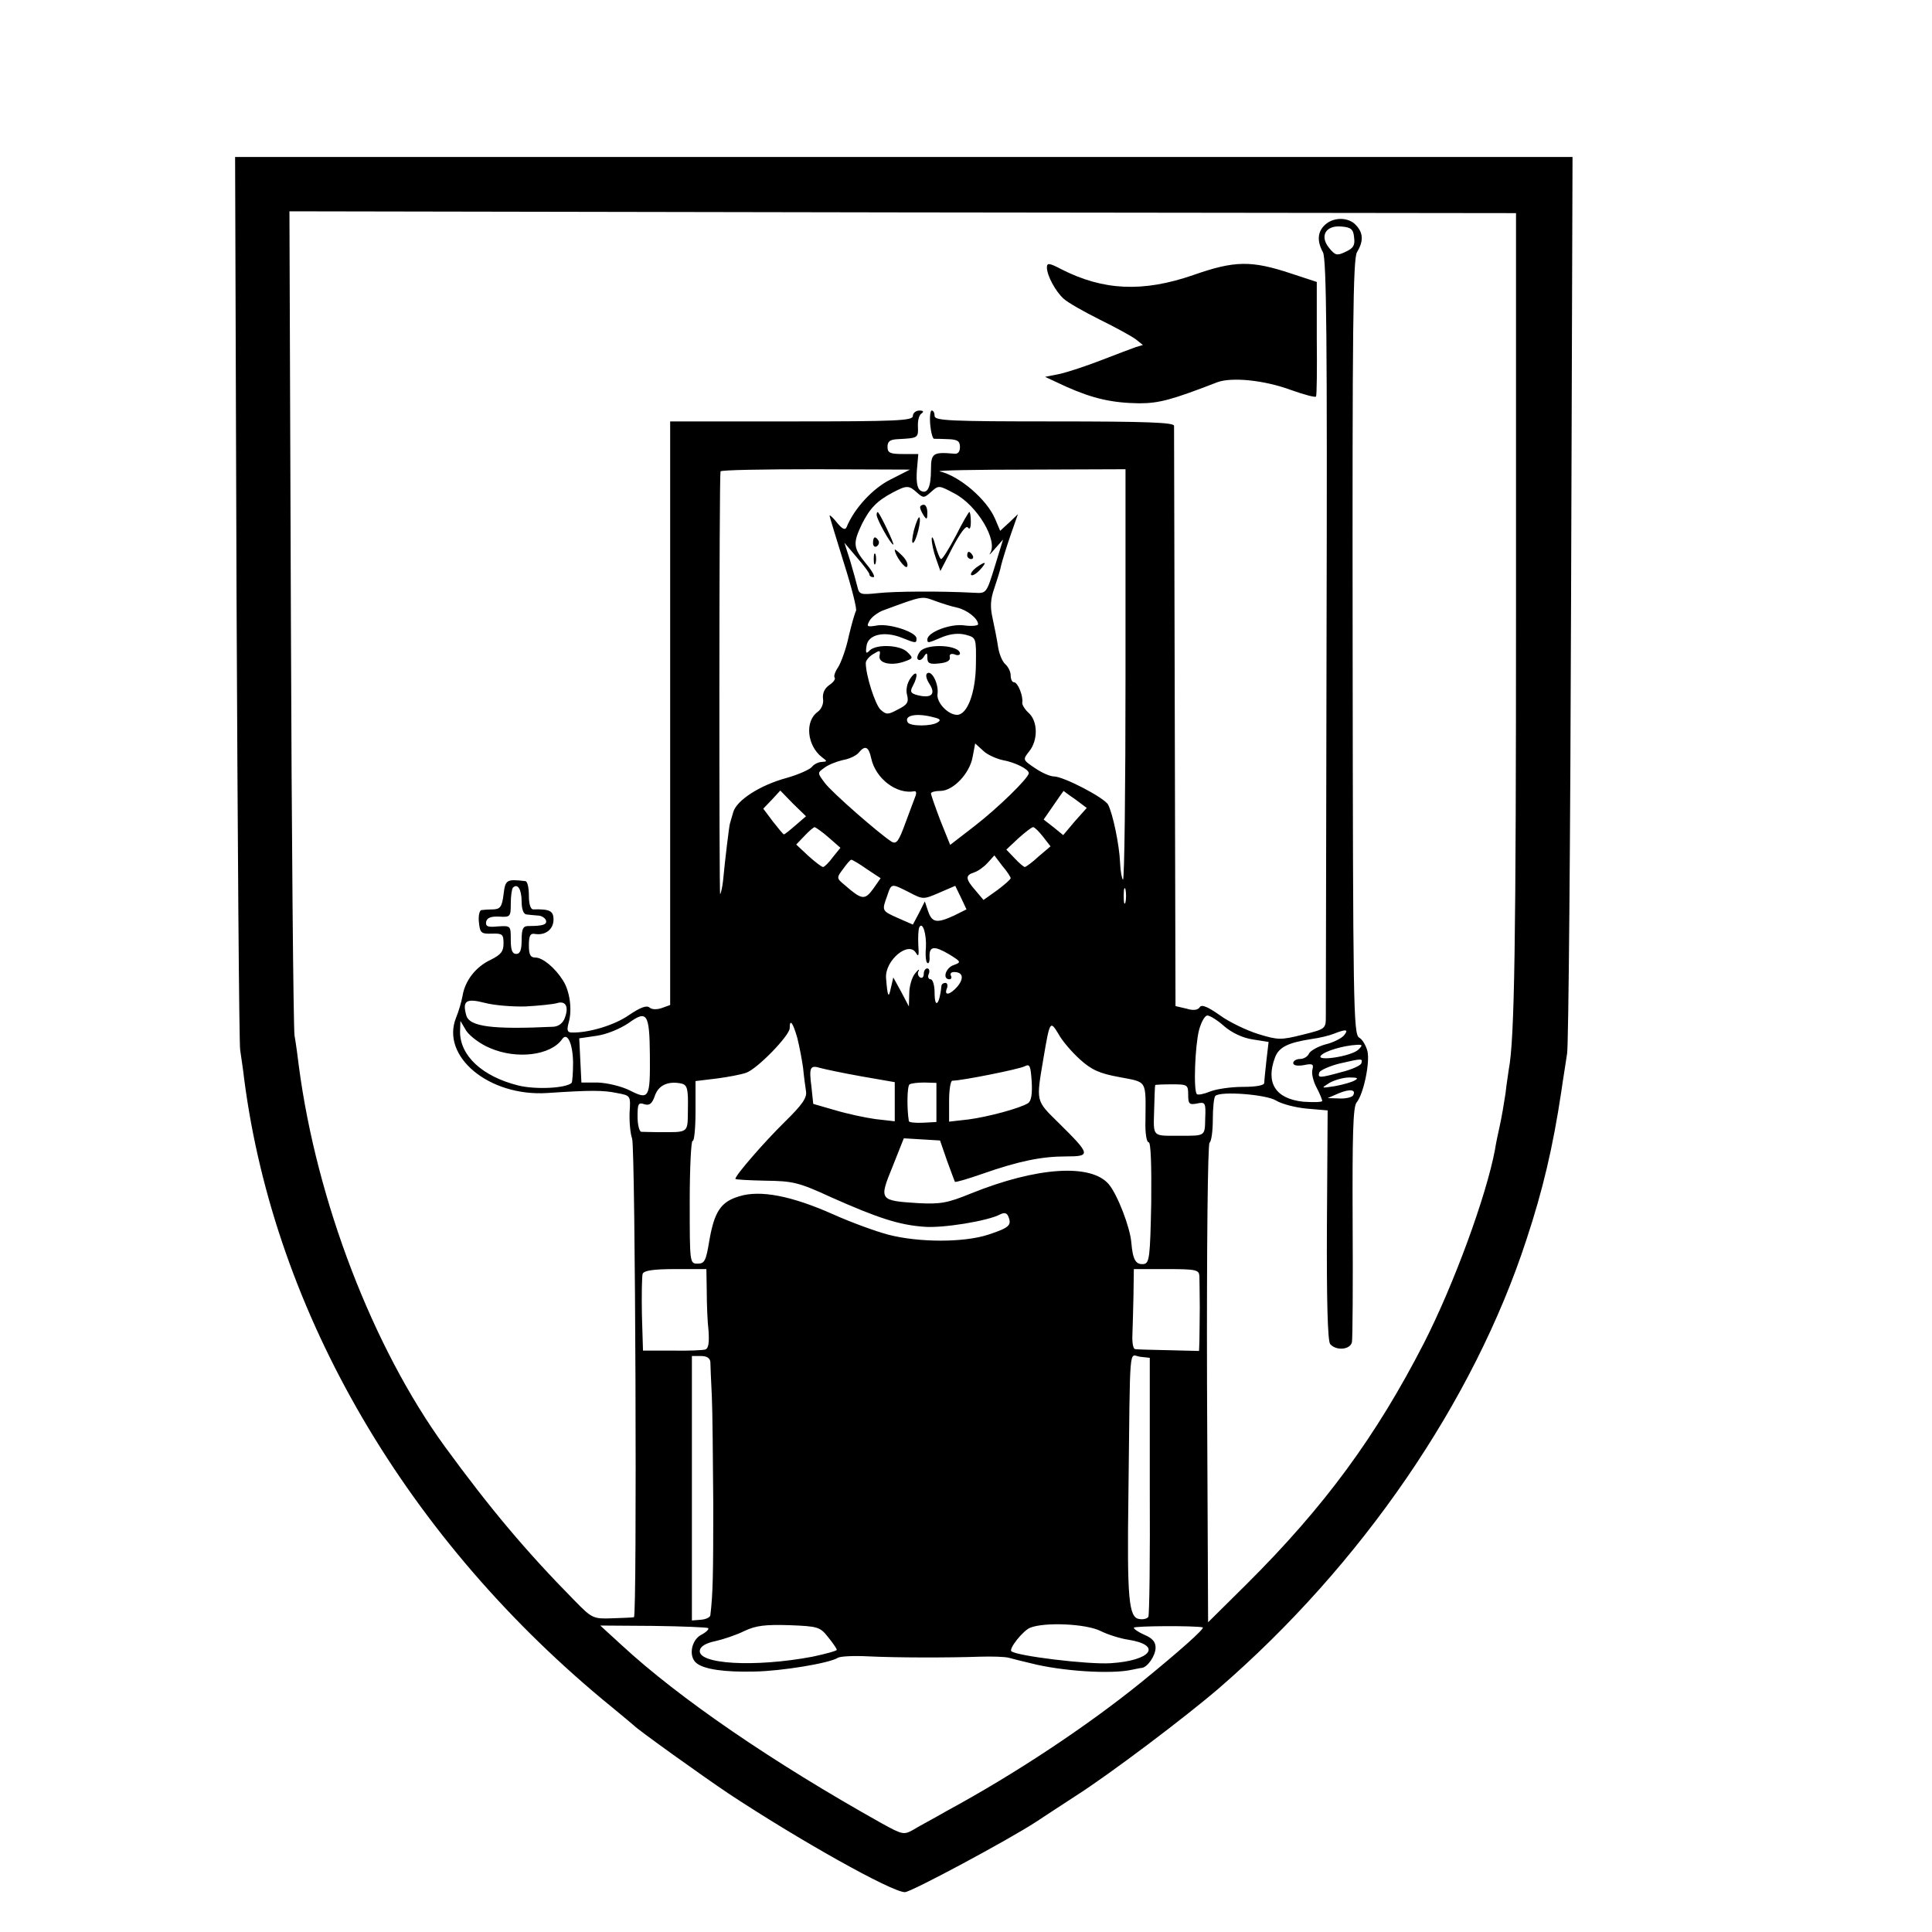 <?xml version="1.0" standalone="no"?>
<!DOCTYPE svg PUBLIC "-//W3C//DTD SVG 20010904//EN"
 "http://www.w3.org/TR/2001/REC-SVG-20010904/DTD/svg10.dtd">
<svg version="1.0" xmlns="http://www.w3.org/2000/svg"
 width="16pt" height="16pt" viewBox="0 0 16 16"
 preserveAspectRatio="xMidYMid meet">
<g transform="translate(0,16) scale(0.003,-0.003)"
fill="#000000" stroke="none">
<path d="M653 3683 c3 -670 7 -1231 10 -1248 2 -16 8 -52 11 -80 84 -648 451
-1275 1016 -1735 30 -25 57 -47 60 -50 11 -12 190 -140 260 -187 195 -129 452
-273 488 -273 17 0 287 145 362 194 19 13 69 45 110 72 94 60 302 217 395 297
393 340 703 791 849 1239 45 136 73 255 96 408 5 36 13 83 16 105 4 22 9 588
11 1258 l4 1217 -1846 0 -1846 0 4 -1217z m3532 -23 c0 -932 -4 -1196 -20
-1279 -1 -9 -6 -38 -9 -66 -4 -27 -11 -68 -16 -90 -5 -22 -11 -51 -13 -65 -24
-128 -113 -371 -196 -534 -133 -259 -275 -452 -490 -666 l-106 -105 -3 659
c-1 377 2 662 7 665 5 3 9 32 9 64 0 32 3 61 7 65 14 14 142 4 168 -13 15 -9
52 -19 84 -22 l58 -5 -2 -317 c-1 -206 2 -320 9 -328 16 -19 55 -16 60 5 2 9
3 159 2 332 -1 239 1 319 11 330 19 23 37 109 30 141 -4 16 -14 33 -23 38 -16
9 -17 91 -18 1078 -1 883 1 1072 12 1090 18 30 18 53 -3 75 -20 22 -61 23 -85
1 -21 -19 -23 -45 -6 -76 10 -17 12 -257 10 -1047 -1 -564 -2 -1041 -2 -1061
0 -36 0 -36 -64 -52 -60 -15 -68 -15 -123 2 -32 10 -80 33 -106 52 -34 24 -50
30 -55 22 -5 -8 -18 -10 -37 -4 l-30 7 -2 795 c-1 437 -2 800 -2 807 -1 9 -74
12 -331 12 -287 0 -330 2 -330 15 0 8 -3 15 -8 15 -4 0 -6 -18 -4 -40 2 -21 7
-39 11 -38 3 0 21 0 39 -1 25 -1 32 -5 32 -22 0 -13 -6 -20 -17 -18 -57 5 -63
1 -63 -43 0 -51 -10 -70 -29 -59 -9 6 -12 24 -10 55 l4 46 -42 0 c-36 0 -43 3
-43 20 0 15 7 20 28 21 56 3 57 3 56 34 -1 17 3 33 10 37 7 5 5 8 -6 8 -10 0
-18 -7 -18 -15 0 -13 -44 -15 -335 -15 l-335 0 0 -805 0 -806 -22 -8 c-14 -5
-28 -5 -35 1 -8 7 -26 0 -57 -21 -40 -28 -111 -49 -157 -48 -13 0 -15 6 -9 28
10 35 3 87 -16 116 -22 35 -56 63 -76 63 -14 0 -18 8 -18 34 0 27 4 34 18 31
28 -4 50 13 50 40 0 24 -11 29 -55 28 -8 -1 -13 13 -13 38 0 22 -4 40 -10 40
-52 6 -55 4 -60 -37 -4 -33 -9 -40 -27 -41 -13 0 -28 -1 -34 -2 -5 0 -9 -16
-7 -33 3 -30 6 -33 36 -32 29 1 32 -2 32 -27 0 -22 -7 -31 -35 -45 -41 -19
-71 -57 -78 -99 -3 -17 -11 -44 -18 -61 -43 -107 91 -218 251 -208 120 8 155
8 193 0 38 -7 38 -7 35 -54 -1 -26 2 -58 7 -72 9 -26 14 -1319 5 -1321 -3 -1
-30 -2 -60 -3 -53 -2 -56 0 -104 49 -135 137 -233 254 -358 425 -199 274 -354
678 -403 1050 -3 25 -8 63 -12 85 -3 22 -8 543 -10 1157 l-4 1118 1693 -3
1693 -2 0 -1085z m-447 1018 c3 -22 -2 -30 -24 -40 -23 -11 -28 -10 -45 11
-27 33 -9 63 34 59 27 -2 33 -8 35 -30z m-1279 -668 c-49 -24 -101 -80 -122
-132 -4 -9 -12 -5 -26 12 -11 14 -21 23 -21 20 0 -3 18 -61 39 -129 22 -69 37
-129 34 -134 -3 -5 -12 -36 -20 -70 -7 -34 -21 -72 -29 -85 -9 -13 -13 -26
-10 -29 3 -4 -3 -13 -15 -21 -13 -9 -19 -23 -17 -38 2 -13 -4 -28 -15 -36 -36
-26 -29 -93 12 -125 15 -11 15 -12 0 -13 -9 0 -22 -6 -28 -14 -6 -7 -37 -21
-69 -30 -74 -20 -139 -62 -148 -95 -4 -14 -8 -28 -9 -31 -2 -5 -14 -104 -19
-158 -2 -18 -6 -35 -8 -37 -3 -4 -3 1149 1 1167 0 4 119 6 262 6 l261 -1 -53
-27z m648 -541 c0 -312 -3 -566 -7 -564 -3 2 -7 23 -8 47 -2 49 -20 135 -33
160 -10 19 -123 78 -150 78 -10 0 -33 10 -52 23 -34 23 -34 23 -16 46 25 31
24 83 -1 106 -11 10 -19 23 -18 29 3 17 -12 56 -23 56 -5 0 -9 8 -9 19 0 10
-7 24 -15 31 -8 7 -17 28 -20 49 -3 20 -10 55 -15 78 -7 31 -6 52 5 83 8 24
17 52 19 64 3 12 14 48 25 80 l21 60 -24 -23 -25 -23 -14 33 c-23 54 -99 119
-153 131 -10 3 101 5 247 5 l266 1 0 -569z m-575 504 c17 -15 19 -15 39 3 20
18 21 18 64 -5 63 -33 121 -131 98 -165 -4 -7 2 -1 14 13 l22 25 -23 -75 c-23
-74 -23 -74 -57 -72 -94 5 -220 4 -265 -1 -48 -5 -52 -4 -57 17 -3 12 -12 45
-20 72 l-16 50 34 -40 c19 -22 35 -43 35 -47 0 -5 5 -8 11 -8 6 0 -3 17 -20
37 -36 44 -37 56 -12 109 22 44 42 65 86 88 38 20 44 20 67 -1z m110 -317 c27
-6 58 -30 58 -46 0 -4 -18 -6 -39 -3 -38 5 -101 -19 -101 -39 0 -11 2 -10 42
7 23 9 45 11 64 6 29 -8 29 -8 28 -83 -1 -78 -24 -138 -52 -138 -25 0 -57 34
-54 57 4 27 -15 66 -28 58 -6 -4 -3 -16 6 -30 18 -28 5 -40 -32 -31 -20 5 -23
10 -14 26 16 30 12 47 -6 22 -10 -14 -14 -33 -10 -47 5 -20 1 -27 -25 -40 -28
-15 -32 -15 -48 -1 -15 14 -41 95 -41 129 0 7 9 18 21 25 18 11 20 11 17 -5
-4 -21 34 -29 71 -15 22 8 22 9 6 25 -19 20 -85 23 -104 5 -10 -11 -12 -8 -9
12 4 32 49 42 97 23 40 -16 41 -16 41 -2 0 17 -72 41 -107 36 -29 -5 -32 -4
-23 12 5 10 22 23 37 29 111 41 107 40 143 27 19 -7 47 -16 62 -19z m-64 -303
c18 -4 20 -8 10 -14 -17 -11 -75 -11 -82 0 -12 20 25 27 72 14z m190 -118 c34
-6 72 -25 72 -36 0 -13 -86 -97 -151 -147 l-66 -51 -27 67 c-14 37 -26 71 -26
75 0 4 12 7 26 7 35 0 81 48 89 94 l7 37 22 -20 c11 -11 36 -22 54 -26z m-363
5 c12 -56 70 -100 119 -91 5 1 6 -4 4 -11 -3 -7 -15 -41 -28 -75 -19 -52 -25
-61 -39 -53 -33 21 -165 136 -184 162 -21 28 -21 28 -1 42 10 8 33 17 50 21
18 3 37 12 44 20 18 22 28 18 35 -15z m-209 -185 c-16 -14 -30 -25 -32 -25 -2
0 -15 16 -30 35 l-27 36 24 25 23 25 35 -36 36 -35 -29 -25z m772 72 l32 -24
-33 -37 -32 -38 -27 22 -27 21 27 39 c15 22 27 39 28 40 0 0 14 -11 32 -23z
m-680 -106 l32 -28 -21 -26 c-11 -15 -23 -27 -27 -27 -4 0 -22 14 -41 31 l-33
31 23 24 c12 13 25 24 28 24 3 -1 21 -13 39 -29z m591 3 l21 -27 -33 -28 c-17
-16 -35 -29 -38 -29 -3 0 -16 11 -28 24 l-23 24 33 31 c19 17 37 31 41 31 4 0
16 -12 27 -26z m-89 -115 c0 -3 -17 -18 -37 -33 l-38 -27 -22 26 c-28 32 -29
42 -4 50 10 3 27 15 37 26 l19 21 22 -29 c13 -15 23 -31 23 -34z m-397 25 l38
-25 -21 -30 c-23 -31 -31 -30 -78 11 -23 19 -23 20 -5 44 10 14 20 26 23 26 3
0 22 -11 43 -26z m-953 -90 c0 -20 5 -34 13 -35 6 -1 21 -2 31 -3 11 0 21 -7
23 -13 4 -12 -8 -16 -49 -16 -14 0 -18 -8 -18 -38 0 -28 -4 -39 -15 -39 -11 0
-15 11 -15 39 0 39 0 39 -35 37 -29 -3 -35 0 -33 13 3 11 13 15 36 14 31 -2
32 0 32 36 0 21 3 41 6 44 13 13 24 -5 24 -39z m1070 26 c38 -20 39 -20 83 -1
l44 19 16 -33 15 -32 -34 -17 c-48 -22 -61 -20 -72 12 l-9 27 -16 -32 -17 -32
-41 18 c-45 20 -45 20 -30 61 12 36 11 35 61 10z m597 -27 c-3 -10 -5 -2 -5
17 0 19 2 27 5 18 2 -10 2 -26 0 -35z m-551 -126 c-2 -21 0 -40 4 -42 4 -3 7
5 6 17 -1 30 13 31 54 7 34 -21 34 -22 12 -30 -22 -8 -31 -39 -11 -39 5 0 7 5
4 10 -3 6 1 10 9 10 24 0 28 -17 9 -40 -20 -23 -38 -27 -29 -5 3 8 1 15 -4 15
-6 0 -10 -3 -11 -7 -5 -53 -19 -67 -19 -20 0 20 -5 37 -11 37 -6 0 -9 7 -5 15
3 8 1 15 -4 15 -6 0 -10 -7 -10 -16 0 -8 -5 -12 -10 -9 -6 4 -8 12 -4 18 3 7
-2 3 -10 -7 -9 -11 -16 -36 -16 -55 l-1 -36 -21 40 -22 40 -7 -30 c-6 -29 -9
-23 -13 28 -4 49 63 105 83 69 7 -12 8 -5 6 23 -1 22 0 44 3 49 9 16 20 -19
18 -57z m-1105 -162 c36 2 75 6 86 9 25 8 34 -10 22 -41 -5 -14 -17 -23 -31
-24 -169 -8 -233 0 -241 32 -11 40 0 47 51 34 26 -7 77 -11 113 -10z m343
-134 c1 -119 -2 -125 -55 -98 -24 12 -63 21 -89 22 l-45 0 -3 61 -3 61 48 7
c28 4 64 19 88 35 51 37 58 27 59 -88z m1586 79 c21 -18 51 -32 78 -36 l44 -7
-6 -51 c-3 -28 -6 -56 -6 -62 0 -7 -23 -11 -59 -11 -33 0 -74 -6 -91 -13 -17
-7 -33 -10 -36 -7 -10 9 -5 135 6 177 6 22 16 40 23 40 7 0 28 -13 47 -30z
m-2027 -60 c74 -32 168 -20 199 25 14 20 29 -12 30 -64 0 -29 -2 -54 -4 -57
-16 -15 -100 -19 -148 -7 -99 25 -160 82 -160 148 l1 30 16 -27 c10 -15 39
-37 66 -48z m848 28 c6 -24 13 -61 16 -83 2 -22 6 -51 8 -64 3 -18 -10 -37
-59 -85 -56 -55 -136 -147 -136 -157 0 -2 37 -4 83 -5 75 -1 91 -4 182 -46
128 -57 187 -76 254 -81 52 -5 179 16 212 34 12 6 19 4 23 -7 9 -23 2 -30 -56
-49 -67 -22 -191 -22 -276 0 -34 9 -103 34 -154 57 -113 50 -199 67 -257 49
-51 -15 -69 -42 -83 -123 -9 -55 -13 -63 -32 -63 -22 0 -22 1 -22 172 0 94 4
169 8 167 4 -3 8 33 8 80 l0 85 58 7 c31 4 68 11 82 16 31 11 120 103 120 123
0 28 9 15 21 -27z m780 -59 c32 -29 54 -39 109 -49 78 -15 73 -6 72 -122 -1
-32 3 -58 9 -58 6 0 8 -64 7 -167 -3 -149 -5 -166 -20 -169 -23 -3 -31 12 -35
60 -4 43 -38 131 -62 160 -49 58 -199 48 -380 -25 -66 -27 -85 -30 -146 -27
-108 7 -109 8 -71 101 l31 78 50 -3 50 -3 19 -55 c11 -30 21 -57 22 -59 2 -2
36 8 76 22 100 35 163 48 231 48 69 0 68 5 -20 92 -65 64 -63 57 -42 182 17
100 18 102 41 64 10 -19 37 -50 59 -70z m729 66 c-7 -8 -30 -20 -52 -25 -21
-6 -42 -18 -45 -26 -3 -7 -14 -14 -24 -14 -10 0 -19 -5 -19 -11 0 -7 11 -9 29
-6 24 5 28 3 24 -12 -3 -10 2 -32 11 -49 9 -17 16 -34 16 -38 0 -3 -23 -4 -52
-2 -77 8 -105 52 -78 123 11 28 36 40 100 50 23 3 51 10 63 15 33 13 41 12 27
-5z m40 -39 c-19 -19 -121 -34 -103 -16 11 12 61 27 98 29 17 1 17 -1 5 -13z
m8 -38 c-2 -6 -26 -17 -54 -24 -62 -17 -67 -17 -62 -1 3 6 27 17 54 24 65 15
66 15 62 1z m-920 -110 c-22 -14 -111 -38 -165 -45 l-53 -6 0 57 c0 31 4 56 9
56 25 0 186 32 200 40 14 7 16 1 19 -42 2 -34 -1 -54 -10 -60z m-460 74 l92
-16 0 -54 0 -54 -53 6 c-29 4 -80 15 -113 25 l-59 17 -5 47 c-7 54 -4 61 25
52 11 -3 62 -14 113 -23z m1362 -11 c-8 -5 -33 -12 -55 -16 -39 -6 -39 -6 -15
9 14 8 39 15 55 15 22 0 26 -2 15 -8z m-1841 -77 c-1 -71 5 -66 -84 -66 -19 0
-39 1 -45 1 -5 1 -10 19 -10 42 0 35 2 40 19 34 14 -4 21 1 29 24 10 29 37 41
74 33 15 -4 18 -15 17 -68z m686 16 l0 -54 -37 -2 c-21 -1 -38 1 -39 4 -6 35
-5 98 2 102 5 3 23 5 41 5 l33 -1 0 -54z m695 21 c0 -25 3 -28 24 -24 23 5 25
3 23 -41 -1 -50 1 -48 -72 -48 -75 0 -71 -4 -69 70 1 37 2 68 3 70 0 1 21 2
46 2 43 0 45 -1 45 -29z m455 -2 c-4 -5 -21 -9 -38 -8 l-32 1 30 13 c31 13 50
11 40 -6z m-1784 -541 c0 -35 2 -84 5 -109 2 -32 0 -48 -9 -51 -6 -2 -48 -4
-92 -3 l-80 0 -3 99 c-1 55 0 106 2 113 4 9 29 13 91 13 l85 0 1 -62z m1360
42 c0 -11 1 -49 1 -85 0 -36 -1 -78 -1 -93 l-1 -28 -82 2 c-46 1 -88 2 -94 3
-6 0 -9 18 -8 39 1 20 2 70 3 110 l1 72 90 0 c83 0 90 -2 91 -20z m-1350 -237
c0 -10 2 -52 4 -93 2 -41 3 -176 4 -300 0 -194 -1 -247 -8 -305 0 -6 -12 -12
-26 -13 l-25 -2 0 365 0 365 25 0 c17 0 25 -6 26 -17z m1213 -341 c1 -195 -1
-358 -4 -362 -3 -5 -14 -8 -25 -6 -29 4 -34 54 -30 341 5 435 1 387 32 383
l27 -3 0 -353z m-1219 -393 c3 -3 -6 -12 -20 -19 -27 -15 -35 -60 -12 -78 21
-17 78 -25 159 -23 74 1 208 23 231 38 6 4 43 6 82 4 81 -4 224 -4 310 -1 33
1 69 0 80 -3 11 -3 38 -10 60 -15 85 -22 223 -31 280 -18 11 2 23 5 27 5 16 2
38 34 38 56 0 16 -9 26 -30 35 -16 7 -30 16 -30 20 0 5 166 6 190 1 8 -2 -68
-69 -170 -152 -151 -122 -347 -252 -535 -354 -38 -22 -82 -45 -96 -54 -24 -13
-29 -12 -85 19 -302 169 -559 345 -718 492 l-59 54 146 -1 c81 -1 149 -4 152
-6z m331 -25 c13 -16 24 -32 24 -35 0 -3 -30 -11 -67 -19 -159 -30 -319 -21
-311 18 2 11 18 20 43 25 22 5 58 17 80 28 32 15 57 18 124 16 79 -3 85 -5
107 -33z m752 17 c20 -10 55 -21 76 -24 96 -15 64 -58 -48 -65 -63 -4 -259 20
-274 33 -8 7 33 58 52 65 40 16 154 11 194 -9z"/>
<path d="M2890 4595 c0 -22 24 -67 47 -87 11 -10 55 -35 99 -57 43 -21 88 -46
99 -54 l20 -16 -20 -6 c-11 -4 -54 -20 -95 -36 -41 -16 -93 -33 -115 -38 l-40
-8 58 -27 c74 -33 127 -45 202 -46 55 0 91 10 215 58 40 15 130 6 203 -21 37
-13 69 -22 70 -18 2 3 3 76 2 161 l0 155 -70 23 c-111 37 -157 36 -271 -4
-139 -48 -248 -43 -364 16 -34 18 -40 18 -40 5z"/>
<path d="M2540 3933 c0 -5 5 -15 10 -23 8 -12 10 -11 10 8 0 12 -4 22 -10 22
-5 0 -10 -3 -10 -7z"/>
<path d="M2420 3912 c0 -12 39 -82 46 -82 4 0 -34 80 -42 89 -2 2 -4 -1 -4 -7z"/>
<path d="M2639 3855 c-19 -36 -37 -65 -41 -65 -3 0 -10 17 -16 38 -5 20 -10
28 -10 17 0 -11 5 -35 12 -54 l12 -34 34 66 c22 41 37 61 42 54 5 -7 8 -1 8
16 0 15 -2 27 -4 27 -2 0 -19 -29 -37 -65z"/>
<path d="M2523 3870 c-5 -22 -7 -37 -2 -35 9 6 23 64 17 70 -2 3 -9 -13 -15
-35z"/>
<path d="M2410 3834 c0 -8 5 -12 10 -9 6 4 8 11 5 16 -9 14 -15 11 -15 -7z"/>
<path d="M2470 3816 c0 -15 29 -55 34 -47 4 6 -2 19 -14 31 -11 11 -20 18 -20
16z"/>
<path d="M2412 3790 c0 -14 2 -19 5 -12 2 6 2 18 0 25 -3 6 -5 1 -5 -13z"/>
<path d="M2670 3800 c0 -5 5 -10 11 -10 5 0 7 5 4 10 -3 6 -8 10 -11 10 -2 0
-4 -4 -4 -10z"/>
<path d="M2694 3766 c-10 -8 -16 -17 -13 -20 3 -3 14 3 24 14 21 23 17 26 -11
6z"/>
<path d="M2540 3535 c-7 -9 -10 -19 -6 -22 4 -4 11 -1 16 7 8 13 10 12 10 -3
0 -15 7 -18 33 -15 21 2 31 8 29 17 -2 8 3 11 13 8 8 -4 15 -2 15 2 0 24 -91
29 -110 6z"/>
</g>
</svg>
